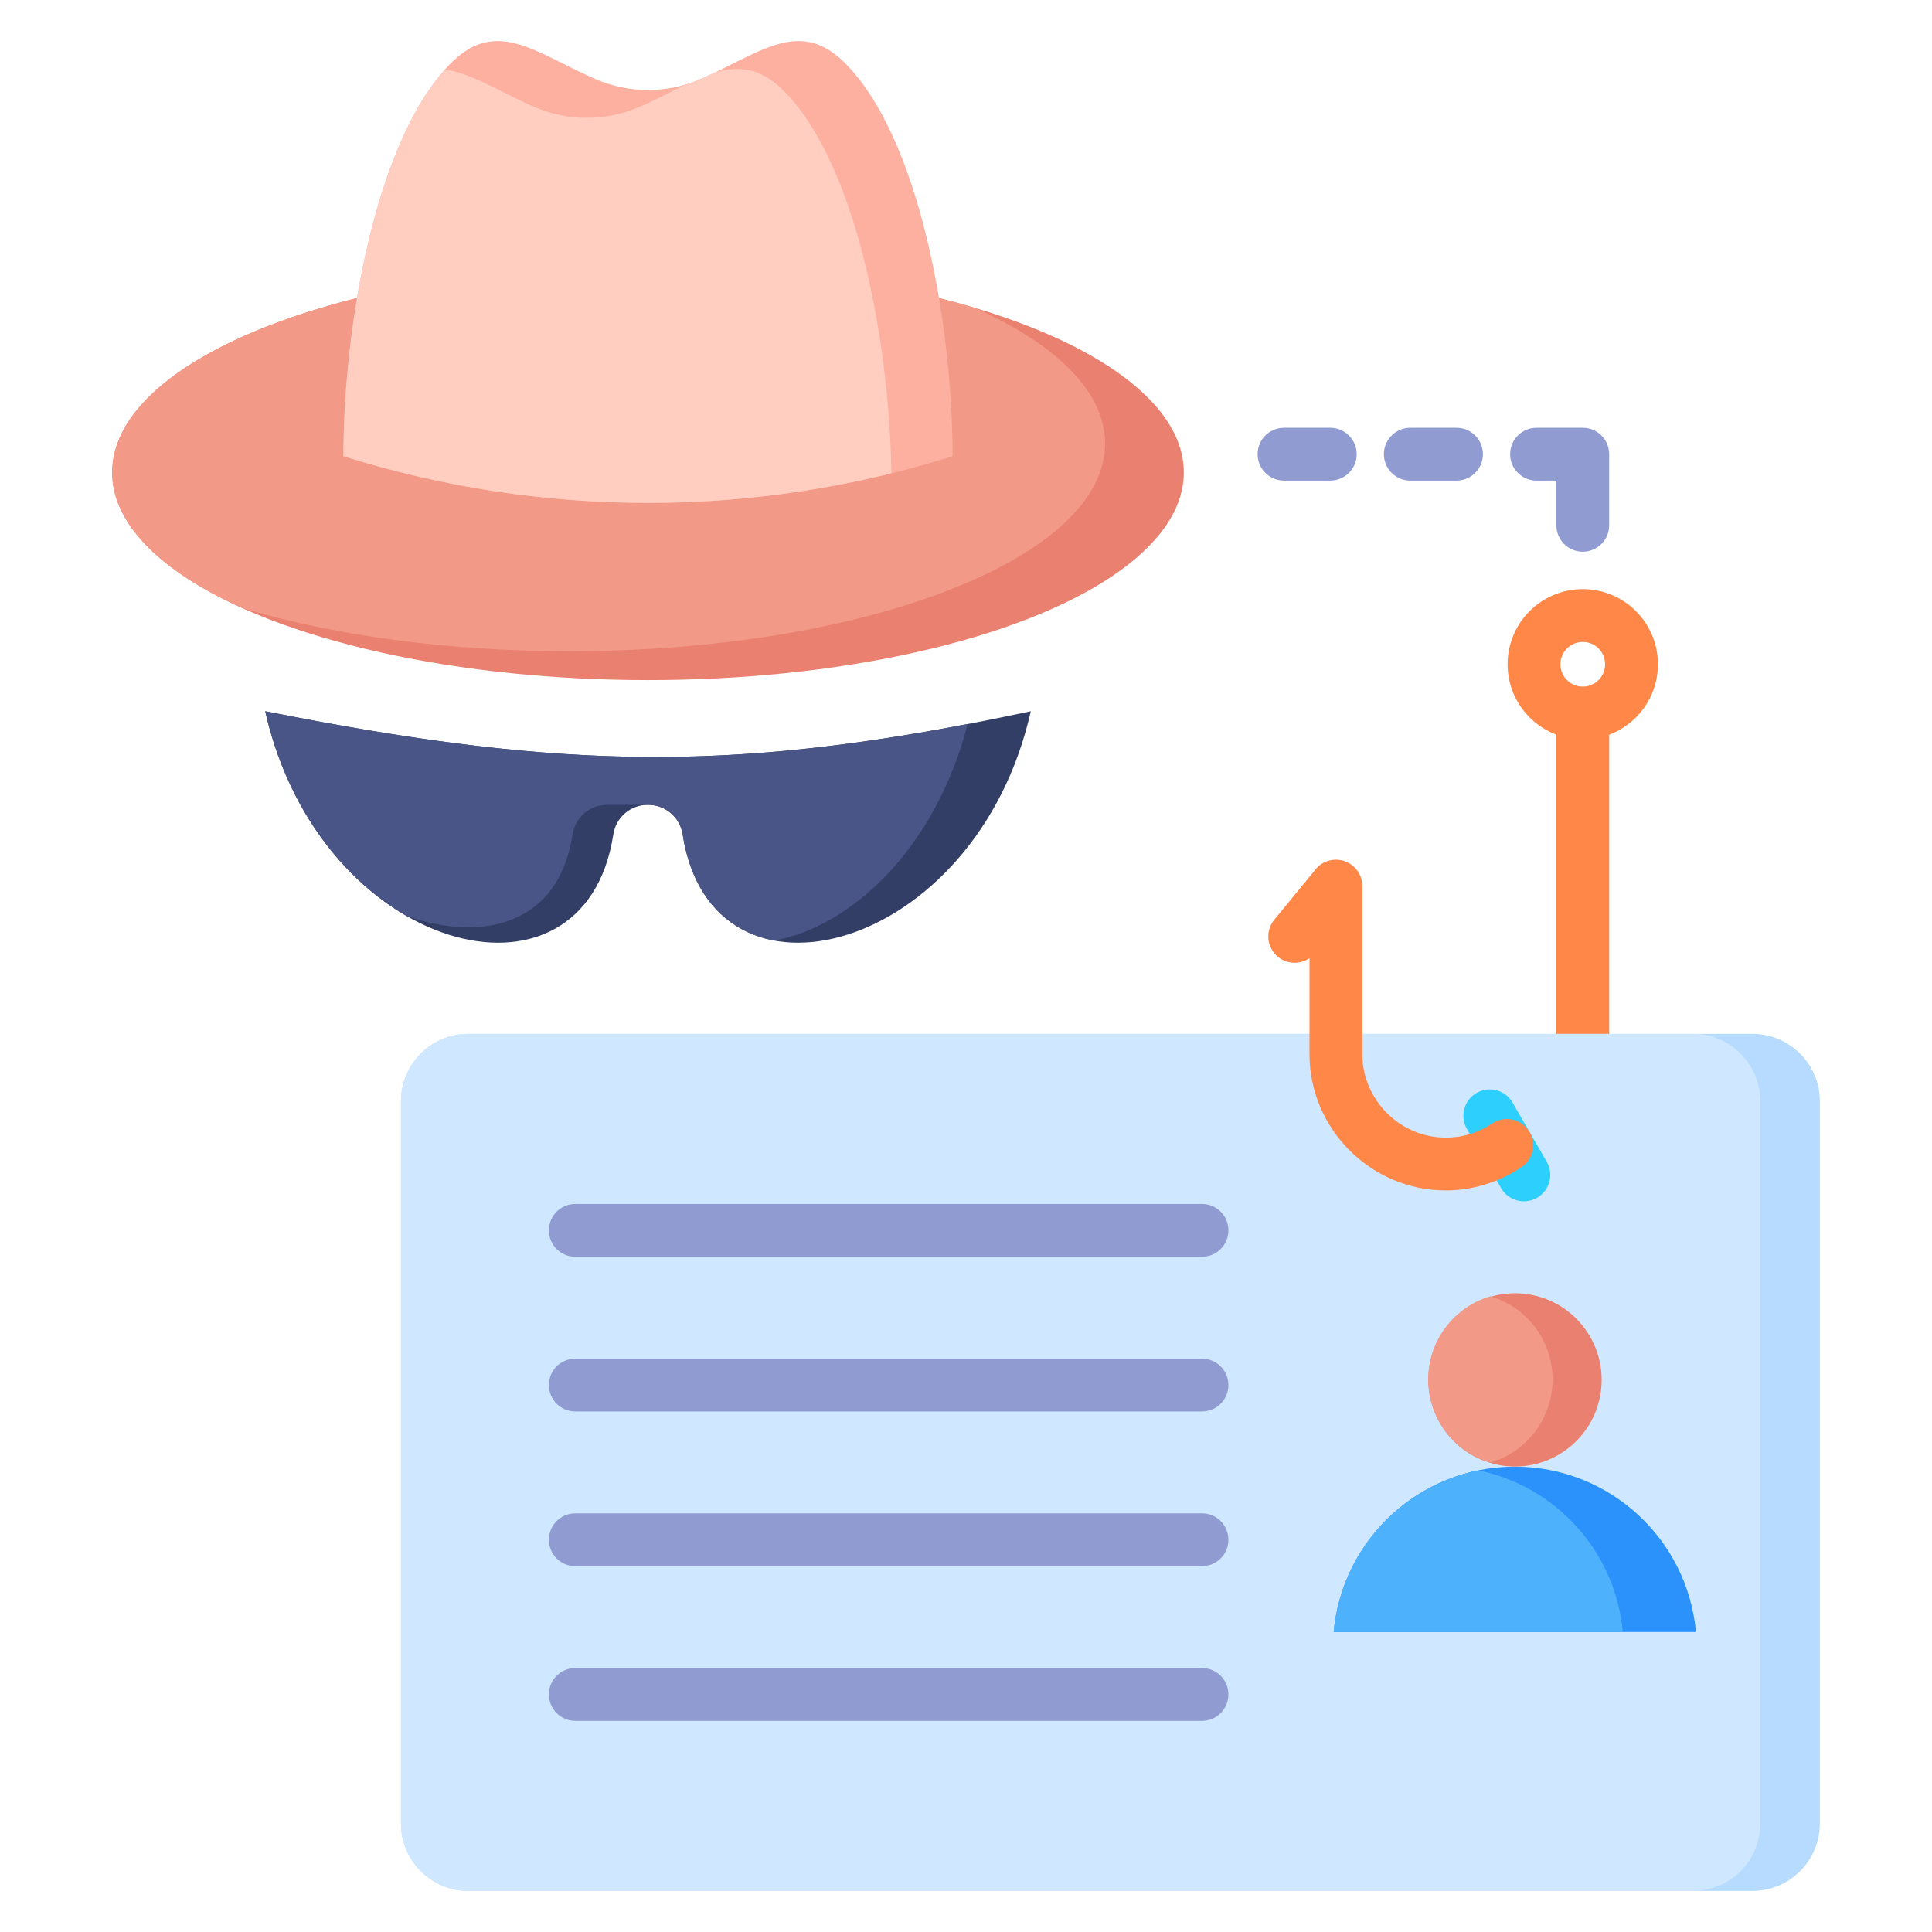 <svg id="Layer_1" viewBox="0 0 512 512" xmlns="http://www.w3.org/2000/svg" data-name="Layer 1"><g fill-rule="evenodd"><path d="m426.448 194.692v96.332c0 3.866-3.134 7-7 7s-7-3.134-7-7v-96.332c-2.685-1.008-5.094-2.579-7.085-4.569-3.605-3.605-5.835-8.585-5.835-14.084s2.23-10.48 5.835-14.084c3.605-3.605 8.585-5.835 14.084-5.835s10.479 2.23 14.085 5.835c3.605 3.605 5.835 8.585 5.835 14.084s-2.23 10.48-5.835 14.084c-1.99 1.99-4.4 3.561-7.084 4.569zm-2.814-22.84c-1.071-1.071-2.551-1.733-4.186-1.733s-3.115.663-4.186 1.733-1.733 2.551-1.733 4.186.662 3.115 1.733 4.186 2.551 1.733 4.186 1.733 3.116-.663 4.186-1.733 1.733-2.551 1.733-4.186-.662-3.116-1.733-4.186z" fill="#ff8748"/><g><path d="m464.45 501.112c9.816 0 17.823-8.006 17.823-17.823v-191.471c0-9.816-8.007-17.823-17.823-17.823h-340.354c-9.816 0-17.823 8.007-17.823 17.823v191.471c0 9.816 8.007 17.823 17.823 17.823z" fill="#b6dbff"/><path d="m448.663 273.994h-324.567c-9.816 0-17.823 8.007-17.823 17.823v191.471c0 9.816 8.007 17.823 17.823 17.823h324.567c9.816 0 17.823-8.006 17.823-17.823v-191.471c0-9.816-8.006-17.823-17.823-17.823z" fill="#cfe8ff"/></g><path d="m152.46 333.06c-3.866 0-7-3.134-7-7s3.134-7 7-7h166.083c3.866 0 7 3.134 7 7s-3.134 7-7 7zm0 122.985c-3.866 0-7-3.134-7-7s3.134-7 7-7h166.083c3.866 0 7 3.134 7 7s-3.134 7-7 7zm0-40.995c-3.866 0-7-3.134-7-7s3.134-7 7-7h166.083c3.866 0 7 3.134 7 7s-3.134 7-7 7zm0-40.995c-3.866 0-7-3.134-7-7s3.134-7 7-7h166.083c3.866 0 7 3.134 7 7s-3.134 7-7 7z" fill="#909cd1"/><g><path d="m70.288 188.488c14.468 64.307 84.575 82.752 92.249 32.665.702-4.584 4.562-7.859 9.19-7.859s8.488 3.275 9.19 7.859c7.675 50.087 77.781 31.642 92.25-32.665-77.063 16.451-122.952 15.878-202.879 0z" fill="#323e66"/><path d="m70.288 188.488c5.914 26.287 21.125 44.905 37.569 54.317 21.048 7.18 40.313 1.632 43.88-21.652.702-4.584 4.561-7.859 9.19-7.859h10.801c4.628 0 8.488 3.275 9.19 7.859 2.568 16.757 12.128 25.833 24.25 28.097 19.996-3.572 42.588-23.849 51.274-57.371-67.359 12.887-112.18 11.304-186.153-3.391z" fill="#495586"/></g><path d="m388.754 299.191c-1.933-3.337-.794-7.61 2.543-9.543s7.61-.794 9.543 2.543l9.051 15.676c1.933 3.337.794 7.61-2.543 9.543s-7.61.794-9.543-2.543z" fill="#2dcffc"/><path d="m395.44 297.732c3.202-2.144 7.535-1.287 9.68 1.914 2.144 3.201 1.287 7.535-1.914 9.679-2.903 1.955-6.129 3.506-9.589 4.565-3.371 1.032-6.888 1.589-10.463 1.589-9.927 0-18.961-4.07-25.508-10.617s-10.617-15.581-10.617-25.508v-25.429c-2.496 1.715-5.921 1.656-8.378-.364-2.975-2.446-3.403-6.841-.957-9.816l10.56-12.871c1.262-1.837 3.377-3.043 5.774-3.043 3.866 0 7 3.134 7 7v44.523c0 6.063 2.498 11.593 6.515 15.61 4.017 4.018 9.547 6.515 15.61 6.515 2.285 0 4.438-.327 6.416-.932 2.081-.637 4.056-1.594 5.871-2.816z" fill="#ff8748"/><path d="m373.739 127.369c-3.866 0-7-3.134-7-7s3.134-7 7-7h12.253c3.866 0 7 3.134 7 7s-3.134 7-7 7zm-33.457 0c-3.866 0-7-3.134-7-7s3.134-7 7-7h12.253c3.866 0 7 3.134 7 7s-3.134 7-7 7zm86.167 11.839c0 3.866-3.134 7-7 7s-7-3.134-7-7v-11.839h-5.253c-3.866 0-7-3.134-7-7s3.134-7 7-7h12.252c3.866 0 7 3.134 7 7v18.839z" fill="#909cd1"/></g><g><ellipse cx="171.728" cy="125.199" fill="#ea806f" rx="142" ry="55.034"/><g fill-rule="evenodd"><path d="m171.727 70.166c32.63 0 62.684 4.268 86.663 11.439 21.48 9.643 34.471 22.205 34.471 35.944 0 30.394-63.576 55.034-142 55.034-32.63 0-62.684-4.269-86.664-11.439-21.479-9.643-34.471-22.205-34.471-35.944 0-30.394 63.576-55.034 142-55.034z" fill="#f29988"/><path d="m252.447 120.905c0-35.495-8.975-85.355-29.033-104.687-12.031-11.596-22.776-1.608-38.165 4.903-4.156 1.758-8.726 2.731-13.522 2.731s-9.367-.973-13.522-2.731c-15.389-6.511-26.134-16.498-38.165-4.903-20.058 19.332-29.033 69.192-29.033 104.687 26.275 8.248 53.497 12.372 80.72 12.372s54.446-4.124 80.72-12.372z" fill="#fdb0a0"/><path d="m189.4 19.246c-1.347.641-2.729 1.272-4.15 1.874-1.119.473-2.267.889-3.443 1.245-3.945 1.904-8.148 4.173-12.771 6.128-4.156 1.758-8.726 2.731-13.522 2.731s-9.367-.973-13.522-2.731c-9.278-3.925-16.867-9.112-24.068-10.073-18.573 20.695-26.916 68.264-26.916 102.484 26.275 8.248 53.497 12.372 80.72 12.372 21.655 0 43.309-2.61 64.487-7.829-.461-35.267-9.482-83.033-29.013-101.856-6.008-5.791-11.696-6.199-17.801-4.345z" fill="#ffcec0"/></g></g><g><path d="m401.442 388.676c25.144 0 45.787 19.253 48 43.82h-96c2.213-24.567 22.857-43.82 48-43.82z" fill="#2a92fa" fill-rule="evenodd"/><path d="m430.057 432.497h-76.616c1.921-21.324 17.727-38.64 38.308-42.843 20.581 4.202 36.387 21.519 38.308 42.843z" fill="#4eb1fc" fill-rule="evenodd"/><circle cx="401.442" cy="365.565" fill="#ea806f" r="22.955" transform="matrix(.29 -.957 .957 .29 -64.768 643.848)"/><path d="m394.969 387.594c-9.526-2.795-16.483-11.599-16.483-22.029s6.957-19.234 16.483-22.029c9.526 2.795 16.483 11.599 16.483 22.029s-6.957 19.234-16.483 22.029z" fill="#f29988" fill-rule="evenodd"/></g></svg>